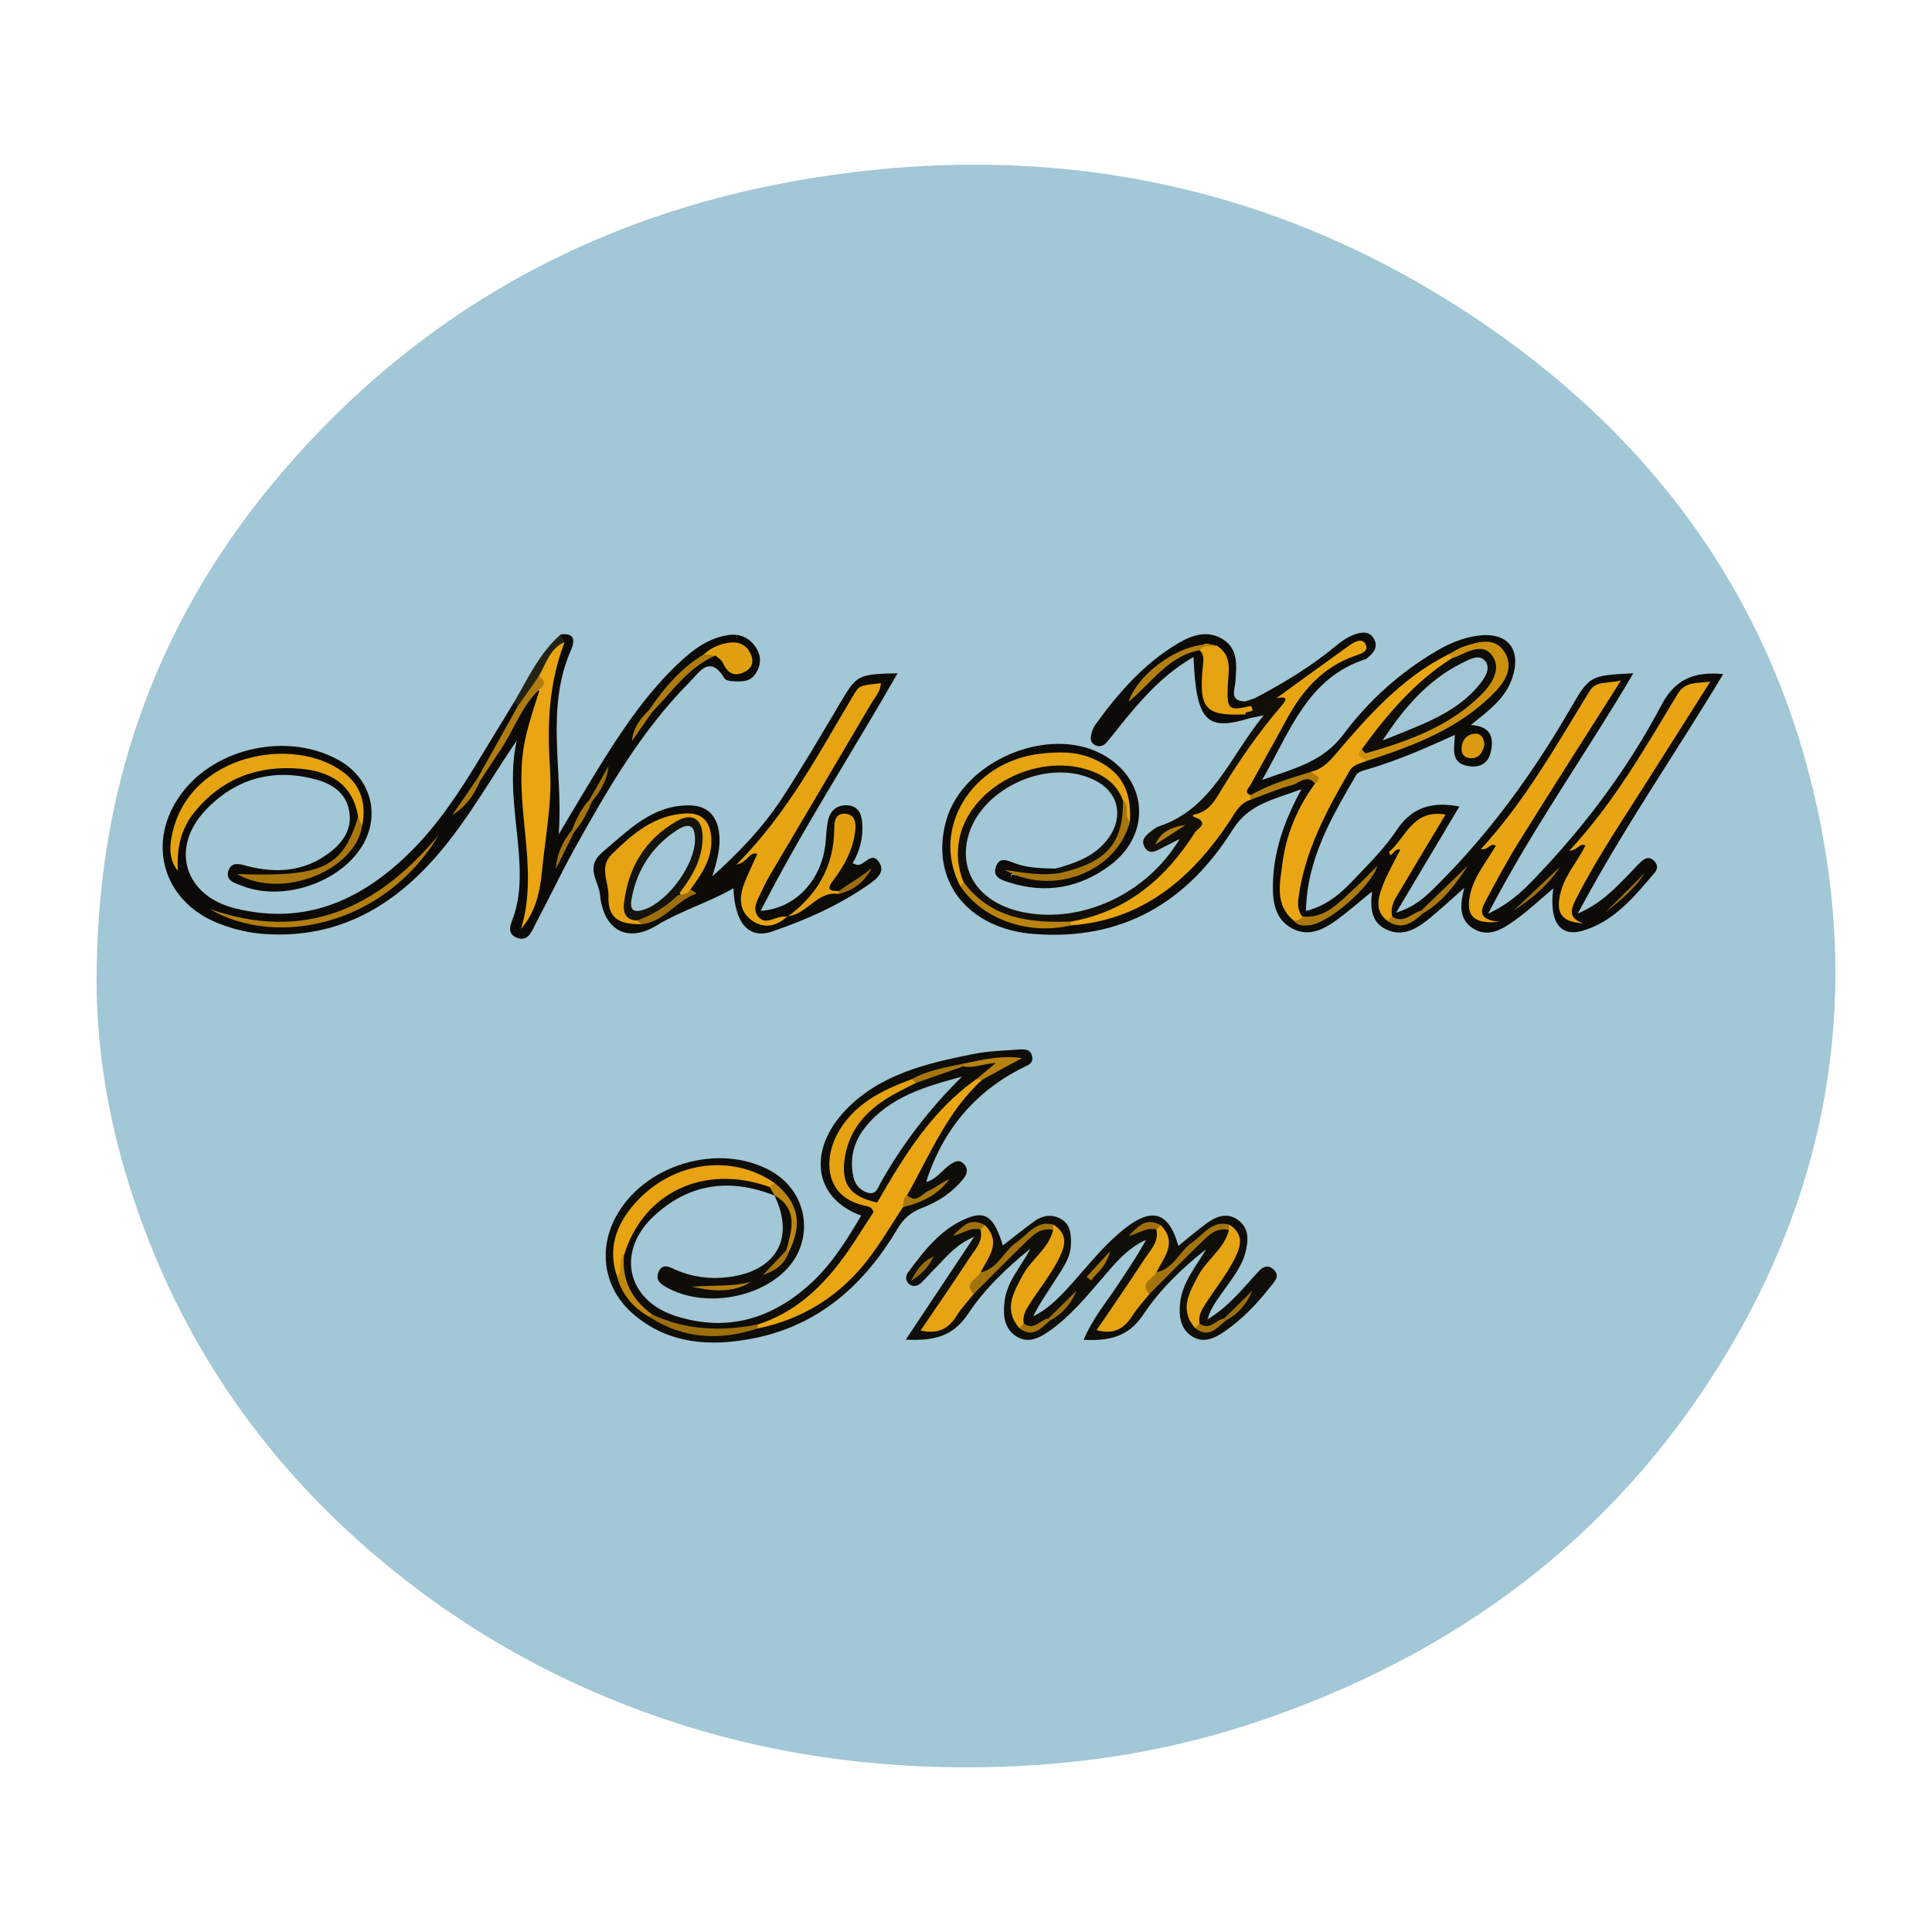 <?xml version="1.0" encoding="utf-8"?>
<!-- Generator: Adobe Illustrator 24.3.0, SVG Export Plug-In . SVG Version: 6.00 Build 0)  -->
<svg version="1.1" id="Layer_1" xmlns="http://www.w3.org/2000/svg" xmlns:xlink="http://www.w3.org/1999/xlink" x="0px" y="0px"
	 width="200px" height="200px" viewBox="0 0 200 200" enable-background="new 0 0 200 200" xml:space="preserve">
<rect x="-212.79" width="200" height="200"/>
<g>
	<path fill="#A2C7D6" d="M10.018,99.968c0.278-19.392,6.65-36.497,19.319-51.235C43.42,32.35,61.335,22.438,82.408,18.716
		c25.617-4.524,49.689,0.066,71.33,14.894c18.872,12.93,30.999,30.647,35.02,53.281c3.392,19.095-0.203,37.142-10.351,53.756
		c-11.385,18.639-27.915,30.773-48.417,37.642c-8.545,2.863-17.364,4.329-26.456,4.608c-11.173,0.343-22.057-0.934-32.676-4.262
		c-10.948-3.431-20.983-8.702-29.948-15.903c-13.193-10.596-22.492-23.911-27.548-40.088
		C11.063,115.289,9.835,107.737,10.018,99.968z"/>
	<path fill="#0C0B07" d="M129.919,72.268c3.013-1.58,5.906-3.343,8.529-5.53c0.505-0.421,1.088-0.797,1.698-1.028
		c0.77-0.292,1.662-0.445,2.128,0.502c0.397,0.808-0.107,1.403-0.717,1.897c-0.057,0.046-0.115,0.103-0.183,0.124
		c-6,1.923-7.811,7.444-10.717,12.507c3.269-1.183,6.259-1.829,8.427-4.734c2.599-3.482,5.878-6.433,9.702-8.663
		c1.287-0.751,2.63-1.312,4.118-1.527c3.14-0.454,4.65,1.358,3.641,4.376c-0.695,2.08-2.366,3.32-4.287,4.858
		c2.164,0.133,2.406,1.386,2.046,2.868c-0.3,1.237-1.295,1.599-2.419,1.366c-1.769-0.366-1.321-1.813-1.278-3.214
		c-3.158,1.454-6.243,2.781-9.48,3.701c-0.267,0.076-0.603,0.224-0.728,0.441c-2.506,4.332-5.101,8.638-5.208,14.093
		c2.755-0.673,4.321-2.592,5.985-4.323c1.226-1.275,2.44-2.601,3.417-4.066c1.56-2.34,3.649-2.975,6.48-2.424
		c-2.098,3.52-4.155,6.971-6.553,10.995c2.052-0.669,3.059-1.68,4.062-2.669c5.564-5.487,10.1-11.748,14.007-18.499
		c1.984-3.428,2.058-3.385,6.495-3.622c-4.856,8.27-10.389,15.964-15.035,24.888c2.591-1.204,4.043-2.823,5.525-4.398
		c4.889-5.193,9.1-10.91,12.422-17.201c1.452-2.749,3.442-3.48,6.39-3.202c-4.886,8.145-10.302,15.878-15.055,24.793
		c2.461-1.086,3.804-2.567,5.197-3.976c0.467-0.473,0.896-0.986,1.389-1.429c0.414-0.373,0.888-0.53,1.354-0.016
		c0.367,0.405,0.328,0.828,0.014,1.196c-2.112,2.475-4.194,5.055-7.477,6.004c-2.348,0.678-3.469-1.023-3.007-4.392
		c-1.37,1.149-2.654,2.365-4.081,3.38c-1.264,0.899-2.737,1.766-4.291,0.726c-1.457-0.975-1.264-2.532-0.844-4.158
		c-1.402,1.229-2.625,2.4-3.955,3.436c-1.191,0.928-2.554,1.602-4.101,0.878c-1.51-0.707-1.722-2.092-1.493-3.939
		c-1.414,1.145-2.528,2.134-3.731,2.999c-1.355,0.975-2.86,1.709-4.528,0.833c-1.748-0.919-2.025-2.669-2.009-4.399
		c0.032-3.385,1.062-6.531,2.956-10.023c-2.954,1.105-5.441,1.525-7.108,4.182c-4.72,7.523-11.429,11.523-20.591,10.807
		c-6.868-0.537-10.801-5.538-9.08-11.725c1.713-6.158,10.521-9.915,16.142-6.886c4.722,2.545,5.171,8.244,0.859,11.48
		c-3.162,2.373-6.679,3.006-10.472,1.795c-0.754-0.241-1.75-0.517-1.384-1.605c0.388-1.154,1.31-0.608,2.048-0.346
		c1.35,0.479,2.754,0.477,4.155,0.521c0.392-0.17,0.632-0.028,0.749,0.364c-1.697,1.311-3.489,0.15-5.235,0.2
		c-0.295-0.019-0.118,0.48-0.119,0.184c0-0.079,0.041-0.124,0.121-0.111c2.474,0.411,4.877,0.488,7.228-0.723
		c2.109-1.086,3.827-2.411,4.378-4.849c0.617-3.782-2.765-6.339-5.977-6.399c-2.247-0.042-4.384,0.154-6.422,1.235
		c-4.463,2.365-6.123,6.853-4.197,11.594c2.828,3.604,6.606,4.588,10.96,3.982c6.902-0.749,11.807-4.593,15.676-10.071
		c0.79-1.118,1.335-2.544,3.006-2.697c1.6-0.767,3.243-1.426,4.94-1.937c0.648-0.195,1.417-0.747,1.885,0.311
		c-0.177,1.587-1.28,2.789-1.773,4.238c-1.061,3.121-2.295,6.256-0.459,9.523c1.946,1.479,3.316-0.077,4.69-1.015
		c1.058-0.722,1.874-1.79,2.784-2.717c-1.39,1.303-2.563,2.855-4.325,3.731c-0.877,0.436-1.747,0.845-2.692,0.166
		c-0.867-0.917-0.786-2.021-0.53-3.104c0.984-4.163,2.581-8.076,4.875-11.699c0.532-0.84,1.228-1.44,2.171-1.75
		c4.439-1.448,8.829-3.013,12.371-6.23c1.27-1.153,2.872-2.648,1.729-4.31c-1.163-1.691-3.092-0.55-4.659,0.092
		c-0.136,0.056-0.266,0.13-0.396,0.201c-4.584,2.552-8.045,6.357-11.422,10.25c-0.791,0.911-1.566,1.766-2.862,1.865
		c-2.172,0.554-4.232,1.411-6.282,2.298c-1.31-0.427-0.649-1.29-0.296-1.878c1.07-1.778,1.971-3.644,2.935-5.473
		c1.805-3.424,4.249-6.152,6.541-7.182c-1.408,0.845-3.703,2.835-6.19,4.557C131.608,72.742,130.624,73.709,129.919,72.268z"/>
	<path fill="#0B0A06" d="M58.038,65.681c1.469-0.209,1.485,0.666,1.072,1.605c-2.711,6.164-0.766,12.67-1.276,19.088
		c1.569-2.609,3.097-5.244,4.715-7.822c2.243-3.571,4.647-7.027,7.742-9.937c1.471-1.383,3.075-2.584,5.134-2.877
		c1.172-0.167,2.195,0.286,2.85,1.323c0.569,0.901,0.505,1.838-0.08,2.707c-0.587,0.873-1.525,0.791-2.41,0.749
		c-0.274-0.013-0.676-0.106-0.791-0.299c-1.51-2.517-2.615-0.608-3.617,0.403c-4.995,5.037-8.503,11.122-11.912,17.26
		c-1.396,2.514-2.62,5.123-3.975,7.66c-0.424,0.794-0.793,2.043-2.033,1.512c-1.134-0.486-0.492-1.548-0.239-2.335
		c0.553-1.721,0.642-3.477,0.56-5.255c-0.195-4.248-1.231-8.472-0.292-12.796c-2.679,3.937-4.977,8.055-8.037,11.649
		c-4.703,5.522-10.421,8.843-17.933,8.381c-1.721-0.106-3.356-0.494-4.938-1.124c-5.77-2.299-7.493-8.457-3.779-13.445
		c3.59-4.823,11.152-6.385,16.368-3.381c3.371,1.941,4.301,5.944,2.123,9.142c-2.483,3.645-8.186,5.431-12.262,3.8
		c-0.703-0.281-1.765-0.507-1.357-1.618c0.343-0.935,1.26-0.588,1.938-0.415c3.013,0.773,5.87,0.569,8.43-1.337
		c1.429-1.064,2.442-2.454,2.112-4.346c-0.332-1.907-1.776-2.842-3.503-3.299c-4.384-1.161-8.242-0.081-11.344,3.167
		c-3.724,3.899-2.241,8.862,2.986,10.178c7.278,1.833,13.163-0.823,18.242-5.875c2.85-2.835,5.038-6.167,7.105-9.587
		c1.183-1.956,2.38-3.904,3.57-5.856c0.417-0.044,0.542,0.217,0.585,0.562c-1.161,2.56-2.718,4.895-4.143,7.305
		c-0.572,0.831-1.025,1.737-1.849,2.792c0.857-1.029,1.291-1.943,1.845-2.784c1.613-2.627,3.258-5.231,4.58-8.028
		c0.281-0.595,0.58-1.947,1.824-0.864c-2.239,6.64-1,13.446-0.975,20.195c0.003,0.797,0.047,1.616-0.169,1.956
		c0.677-1.45,0.413-3.486,0.697-5.417c0.566-3.859,1.142-7.707,0.56-11.67c-0.49-3.338,0.406-6.599,1.553-9.751
		C57.841,66.562,57.85,66.1,58.038,65.681z"/>
	<path fill="#0E0D08" d="M80.187,123.768c-4.599-1.831-8.838-1.288-12.502,2.123c-3.931,3.66-2.815,8.715,2.263,10.342
		c5.372,1.721,10.042,0.273,14.081-3.465c2.134-1.975,3.643-4.437,5.122-6.93c-5.063-1.845-5.456-6.882-1.642-10.895
		c3.565-3.751,8.493-4.889,13.375-5.856c1.511-0.299,3.079-0.326,4.623-0.443c0.597-0.045,1.236-0.028,1.349,0.782
		c0.092,0.659-0.387,0.813-0.885,1.057c-4.96,2.434-8.394,6.484-10.096,11.876c1.083-0.274,1.634-1.217,2.455-1.78
		c0.449-0.308,0.902-0.595,1.389-0.148c0.541,0.496,0.431,1.07,0.02,1.585c-1.138,1.422-2.639,2.406-4.296,3.032
		c-1.187,0.448-1.918,1.12-2.561,2.199c-3.429,5.755-8.117,9.965-14.881,11.297c-4.413,0.869-8.715,0.635-12.372-2.448
		c-3.035-2.559-3.766-6.521-1.933-10.024c2.887-5.518,10.726-7.871,16.128-4.841c3.891,2.183,4.58,7.272,1.403,10.366
		c-2.956,2.879-8.357,3.689-11.996,1.79c-0.662-0.345-1.431-0.734-1.081-1.656c0.406-1.068,1.238-0.521,1.86-0.254
		c1.748,0.751,3.551,0.964,5.42,0.727c4.963-0.631,6.869-4.042,4.738-8.465c1.803,0.237,1.897,1.618,2.04,2.997
		c0.087,0.833-0.234,1.565-0.448,2.324c-0.37,0.807-0.968,1.434-1.621,2.016c0.599-0.478,1.087-1.052,1.483-1.708
		c1.256-2.688,0.596-4.896-1.674-6.702c-4.874-2.549-9.723-1.791-13.519,2.111c-1.922,1.975-2.845,4.26-2.198,7.037
		c0.264,2.109,1.712,3.346,3.302,4.479c3.416,1.929,7.025,1.964,10.726,1.1c5.537-1.753,10.045-4.849,13.005-9.968
		c0.552-0.955,1.039-1.962,1.932-2.672c1.653-0.573,3.441-0.897,4.578-2.442c-0.713,1-1.824,1.409-2.868,1.908
		c-0.558,0.267-1.01,0.165-1.185-0.516c1.654-4.674,4.042-8.887,7.706-12.303c1.126-0.746,2.239-1.527,3.165-1.577
		c-1.22,0.304-2.971,0.398-4.673,0.791c-1.779,0.486-3.614,0.768-5.323,1.495c-2.388,1.013-4.715,2.104-6.408,4.197
		c-0.904,1.118-1.596,2.284-1.65,3.772c-0.067,1.87,0.439,3.343,2.4,3.996c0.688,0.229,1.428,0.467,1.646,1.319
		c-2.539,5.664-6.028,10.346-12.436,12.006c-3.68,0.884-7.248,0.731-10.636-1.124c-2.305-1.491-3.58-3.528-3.369-6.355
		c0.779-6.598,10.679-10.715,15.54-7.329C80.078,122.886,80.465,123.183,80.187,123.768z"/>
	<path fill="#0F0E09" d="M112.184,138.698c0.874-2.115,2.167-3.65,3.269-5.302c1.097-1.644,2.216-3.273,3.184-5.044
		c-1.99,0.876-3.295,2.532-4.643,4.103c-1.641,1.911-3.257,3.842-5.328,5.305c-1.044,0.737-2.235,1.382-3.485,0.561
		c-1.266-0.832-1.352-2.211-1.195-3.574c0.245-2.126,1.738-3.652,2.675-5.474c-2.456,1.971-4.74,4.166-6.454,6.747
		c-1.548,2.331-3.537,2.809-6.44,2.659c2.339-3.516,4.555-6.849,7.079-10.644c-1.952,0.828-2.885,2.111-3.97,3.188
		c-0.524,0.52-1.002,1.087-1.536,1.596c-0.347,0.331-0.82,0.416-1.206,0.121c-0.408-0.312-0.408-0.85-0.142-1.209
		c1.72-2.325,3.511-4.65,6.318-5.702c1.812-0.679,2.649,0.12,3.506,2.902c1.112-0.86,2.178-1.733,3.298-2.533
		c0.836-0.597,1.79-0.735,2.719-0.209c0.977,0.554,1.041,1.532,1.036,2.52c-0.008,1.417-0.801,2.51-1.515,3.624
		c-0.825,1.288-1.706,2.539-2.408,3.945c1.715-0.851,2.954-2.216,4.181-3.595c1.719-1.932,3.334-3.973,5.39-5.571
		c2.786-2.164,4.494-1.613,5.468,1.862c0.993-0.799,1.914-1.59,2.888-2.309c1.001-0.74,2.135-1.197,3.274-0.383
		c1.222,0.873,1.084,2.226,0.759,3.445c-0.385,1.441-1.354,2.61-2.194,3.825c-0.607,0.878-1.328,1.7-1.716,3.033
		c2.119-1.283,3.448-2.947,4.872-4.511c0.543-0.597,1.155-1.431,1.998-0.635c0.737,0.695-0.048,1.364-0.472,1.904
		c-1.328,1.693-2.822,3.238-4.598,4.466c-1.057,0.731-2.256,1.329-3.488,0.471c-1.158-0.806-1.279-2.122-1.144-3.398
		c0.229-2.156,1.641-3.747,2.69-5.556c-2.485,1.945-4.774,4.163-6.501,6.76C116.786,138.436,114.77,138.823,112.184,138.698z"/>
	<path fill="#0C0B06" d="M78.746,94.286c3.567-0.214,6.254-3.129,6.695-6.857c0.104-0.876,0.094-1.779,0.312-2.625
		c0.242-0.94,0.946-1.501,1.972-1.44c1.129,0.066,1.464,0.905,1.534,1.839c0.111,1.474-0.229,2.877-0.999,4.163
		c0.235,0.082,0.361,0.156,0.492,0.167c0.782,0.065,1.469-1.495,2.266-0.254c0.651,1.013-0.325,1.74-0.956,2.188
		c-3.086,2.195-6.57,3.738-10.096,4.953c-2.522,0.869-3.907-0.955-4.039-4.468c-2.551,1.477-5.392,2.29-7.953,3.851
		c-3.109,1.894-5.515,0.394-5.862-3.189c-0.14-1.445-1.608-2.838,0.282-4.424c2.676-2.245,5.08-4.814,8.898-4.822
		c1.999-0.004,3.043,1.148,3.182,3.2c0.097,1.43-0.315,2.744-0.728,4.148c2.706-2.429,5.214-5.03,7.198-8.063
		c2.056-3.145,3.962-6.39,5.878-9.625c1.899-3.204,1.868-3.222,6.097-3.335C88.241,77.877,83.132,85.711,78.746,94.286z"/>
	<path fill="#120F08" d="M109.939,90.331c-0.215-0.138-0.431-0.276-0.646-0.414c1.924-0.548,3.798-1.171,5.161-2.781
		c1.878-2.218,1.526-4.876-0.856-6.219c-4.748-2.678-12.21,0.603-13.438,5.908c-0.856,3.7,1.464,6.75,5.79,7.612
		c6.028,1.201,12.765-1.884,16.166-7.585c-0.783,0.398-1.353,0.677-1.913,0.975c-0.612,0.325-1.267,0.665-1.718-0.147
		c-0.427-0.769,0.172-1.228,0.702-1.648c0.23-0.183,0.475-0.383,0.747-0.473c5.593-1.847,7.371-7.234,10.88-11.503
		c-0.698,0.14-1.032,0.206-1.366,0.273c-0.173-0.038-0.334-0.107-0.484-0.198c-0.157-0.329,0.128-0.595,0.125-0.9
		c-0.071-0.204-0.194-0.392-0.188-0.617c0.34-0.115,0.68-0.23,1.02-0.345c0.73,0.533,1.467,0.014,2.201,0.015
		c1.243-0.593,1.229,0.385,0.85,0.903c-2.604,3.566-4.888,7.361-7.68,10.793c-0.298,0.366-1.645,0.176-0.673,1.297
		c0.204,0.235-0.204,0.818-0.441,1.194c-3.183,5.042-7.411,8.541-13.577,9.174c-4.409,0.402-8.358-0.376-11.083-4.305
		c-1.571-4.342-0.358-8.044,3.458-10.586c2.932-1.953,6.123-2.506,9.521-1.661c1.979,0.492,3.429,1.67,4.033,3.711
		C116.748,87.416,113.972,90.587,109.939,90.331z"/>
	<path fill="#0C0B07" d="M128.9,72.613c0.19,0.154,0.38,0.308,0.571,0.462c-2.087,0.871-2.598,0.596-2.778-1.553
		c-0.114-1.365,0.124-2.801-0.905-3.948c-1.331-1.174-2.705-0.625-3.846,0.16c-1.423,0.978-2.913,1.943-3.691,3.067
		c1.776-1.195,3.101-3.87,6.223-3.614c0.614,0.453,0.7,1.129,0.619,1.785c-0.508,4.096,0.59,4.179,3.805,4.979
		c0.183,0.126,0.366,0.252,0.549,0.377c-4.571,1.409-5.607,0.361-5.898-6.31c-2.922,1.678-5.019,3.975-7.015,6.388
		c-0.656,0.794-1.276,1.618-1.939,2.406c-0.371,0.441-0.884,0.59-1.37,0.241c-0.412-0.296-0.336-0.789-0.207-1.221
		c0.082-0.277,0.192-0.564,0.36-0.796c2.388-3.303,5.042-6.354,8.598-8.452c1.427-0.842,3.039-1.389,4.601-0.413
		c1.639,1.025,1.427,2.738,1.314,4.38C127.833,71.393,127.231,72.584,128.9,72.613z"/>
	<path fill="#252216" d="M58.038,65.681c0.138,0.262,0.276,0.523,0.414,0.785c-1.016,1.126-1.475,2.596-2.345,3.814
		c-1.078,0.739-1.246,2.285-2.521,2.849c-0.126-0.142-0.251-0.284-0.377-0.427C54.646,70.243,55.835,67.613,58.038,65.681z"/>
	<path fill="#E8A512" d="M110.853,95.398c5.773-1.013,9.825-4.446,12.86-9.246c0.2-0.316,1.557-0.973,0.001-1.544
		c-0.574-0.211,0.06-0.321,0.222-0.367c1.347-0.381,1.917-1.517,2.568-2.585c1.804-2.962,3.778-5.803,6.03-8.447
		c0.471-0.553,1.097-1.232-0.414-0.926c2.487-1.802,4.97-3.608,7.463-5.401c0.543-0.39,1.359-0.899,1.747-0.247
		c0.487,0.817-0.519,1.065-1.082,1.262c-3.352,1.171-5.468,3.626-7.093,6.636c-1.225,2.27-2.502,4.513-3.74,6.776
		c-0.175,0.32-0.699,0.713,0.055,1.005c0.117,0.116,0.151,0.227,0.103,0.332c-0.047,0.103-0.092,0.154-0.134,0.154
		c-1.168,0.371-1.614,1.418-2.227,2.33c-3.945,5.873-8.96,10.119-16.377,10.67c-0.101-0.094-0.131-0.186-0.092-0.273
		C110.78,95.441,110.817,95.398,110.853,95.398z"/>
	<path fill="#EAA612" d="M133.929,95.307c-2.006-1.648-1.43-3.885-1.172-5.924c0.382-3.019,1.558-5.792,3.373-8.266
		c0.551-0.621-0.774-0.658-0.384-1.229c1.054-0.253,1.759-0.929,2.455-1.748c3.395-3.996,6.857-7.935,11.656-10.357
		c0.433-0.216,0.542,0.056,0.604,0.4c-0.087,0.288-0.242,0.543-0.487,0.712c-3.367,2.324-5.937,5.418-8.363,8.644
		c-0.306,0.378-0.055,0.848-0.198,1.254c-0.605,0.251-1.322,0.351-1.684,0.973c-2.409,4.144-4.67,8.351-5.314,13.207
		c-0.089,0.674-0.046,1.324,0.39,1.892C134.849,95.679,134.448,95.612,133.929,95.307z"/>
	<path fill="#E8A412" d="M167.804,70.44c-3.723,5.876-7.181,11.273-10.569,16.713c-1.245,1.998-2.355,4.083-3.467,6.16
		c-0.5,0.934-0.775,1.919,1.456,2.108c-2.739,0.299-3.537-0.685-3.016-2.918c0.427-1.828,1.653-3.266,2.648-4.966
		c-0.651-0.317-0.795,0.513-1.551,0.363c4.585-5.003,7.808-10.757,11.251-16.366C165.217,70.457,166.355,70.793,167.804,70.44z"/>
	<path fill="#E8A412" d="M163.912,95.585c-2.337-0.131-2.944-1.112-2.307-3.378c0.483-1.719,1.721-3.05,2.523-4.694
		c-0.617-0.278-0.784,0.499-1.684,0.564c4.716-5.08,7.883-10.727,11.234-16.245c0.783-1.289,1.921-1.081,3.37-1.272
		c-2.239,3.534-4.328,6.822-6.406,10.116c-2.517,3.99-5.184,7.89-7.342,12.096C162.761,93.821,162.087,94.998,163.912,95.585z"/>
	<path fill="#E6A312" d="M116.255,82.875c-0.633-1.739-1.97-2.656-3.663-3.193c-5.432-1.723-12.168,1.858-13.267,7.095
		c-0.323,1.537-0.184,3.063,0.422,4.53c0.267,0.462-0.004,0.469-0.349,0.413c-3.081-5.916,1.167-12.901,8.356-13.703
		c1.839-0.205,3.675-0.237,5.435,0.535c2.814,1.235,3.979,3.214,3.781,6.508C115.762,84.65,116.76,83.517,116.255,82.875z"/>
	<path fill="#E4A211" d="M143.643,95.344c-1.367-1.025-0.993-2.373-0.527-3.609c0.485-1.286,1.199-2.486,1.842-3.783
		c-0.569-0.14-0.682,0.45-1.041,0.574c-0.041-0.119-0.149-0.318-0.114-0.347c1.727-1.454,2.411-4.434,5.839-3.855
		c-1.592,2.656-3.11,5.16-4.597,7.683c-0.518,0.879-1.183,1.732-0.929,2.871C144.219,95.298,144.118,95.51,143.643,95.344z"/>
	<path fill="#CC900F" d="M141.413,78.794c-0.191-0.396-1.35-0.445-0.442-1.234c3.738-0.964,7.268-2.379,10.455-4.613
		c1.136-0.796,1.955-1.804,2.475-3.038c0.608-1.443,0.061-2.073-1.511-1.922c-0.69,0.066-1.341,0.747-2.076,0.147
		c-0.152-0.116-0.304-0.233-0.456-0.349c0.578-0.299,1.127-0.684,1.738-0.879c1.491-0.475,3.179-1.009,4.185,0.647
		c0.953,1.569-0.012,3.047-1.102,4.163C151.017,75.461,146.262,77.231,141.413,78.794z"/>
	<path fill="#A7760D" d="M116.255,82.875c0.761,0.558,0.025,1.605,0.715,2.186c-1.346,5.174-7.975,7.792-12.979,4.985
		c1.978,0.281,3.952,0.694,5.947,0.284C114.632,89.201,116.28,87.256,116.255,82.875z"/>
	<path fill="#B8830E" d="M99.398,91.721c0.116-0.138,0.233-0.275,0.349-0.413c2.807,3.793,6.842,4.253,11.106,4.09
		c-0.001,0.134-0.008,0.269-0.019,0.402C106.396,96.834,101.711,95.163,99.398,91.721z"/>
	<path fill="#AB790D" d="M133.929,95.307c0.345-0.043,0.713-0.04,0.877-0.442c2.278,0.255,3.647-1.289,5.109-2.615
		c0.924-0.838,1.787-1.743,2.66-2.601c-0.589,2.06-5.02,5.954-7.034,6.133C134.959,95.834,134.346,95.869,133.929,95.307z"/>
	<path fill="#B07D0D" d="M135.746,79.889c0.238,0.375,1.359,0.475,0.384,1.229c-0.823-1.015-1.608-0.055-2.329,0.137
		c-1.487,0.394-2.912,1.017-4.363,1.546c0.01-0.162,0.021-0.323,0.032-0.485C131.43,81.165,133.604,80.568,135.746,79.889z"/>
	<path fill="#DB9B11" d="M153.667,77.082c-0.176,0.789-0.504,1.43-1.431,1.406c-0.614-0.015-0.961-0.412-0.938-1.003
		c0.031-0.827,0.488-1.437,1.317-1.529C153.337,75.878,153.618,76.429,153.667,77.082z"/>
	<path fill="#AA780D" d="M147.109,94.279c1.617-1.557,3.235-3.114,4.852-4.67c-1.269,1.904-2.594,3.749-4.629,4.925
		C147.098,94.588,147.032,94.496,147.109,94.279z"/>
	<path fill="#A1720C" d="M156.673,94.282c1.585-1.496,3.169-2.992,4.836-4.565C160.256,91.671,158.544,93.039,156.673,94.282z"/>
	<path fill="#9F710C" d="M170.258,90.386c-1.02,1.61-2.537,2.851-4.078,4.068C167.559,93.078,168.939,91.702,170.258,90.386z"/>
	<path fill="#AF7C0D" d="M143.643,95.344c0.158-0.155,0.316-0.311,0.474-0.466c1.198,0.801,2.002-0.365,2.993-0.599
		c0.066,0.092,0.14,0.176,0.222,0.254C146.251,95.479,145.155,96.36,143.643,95.344z"/>
	<path fill="#E9A512" d="M55.765,70.014c0.768-1.279,1.122-2.871,2.686-3.548c-1.63,4.214-1.826,8.56-1.518,13.031
		c0.243,3.529-0.473,7.042-0.813,10.561c-0.22,2.285-0.654,4.308-2.179,6.103c1.999-6.563-1.018-13.2,0.458-19.767
		c0.39-1.734,0.957-3.396,1.496-5.075C55.773,70.892,55.809,70.449,55.765,70.014z"/>
	<path fill="#E6A311" d="M37.075,84.579c-0.541-3.434-2.933-4.741-6.026-5.003c-4.385-0.371-8.122,1.032-10.943,4.525
		c-1.42,1.759-1.833,3.811-1.686,6.062c-0.988-1.231-0.878-2.626-0.562-3.989c1.896-8.19,12.616-10.09,17.718-6.212
		c1.822,1.385,2.362,3.302,1.912,5.519C36.639,85.506,37.024,84.966,37.075,84.579z"/>
	<path fill="#B27E0E" d="M45.418,86.43c-5.582,9.393-16.856,11.719-23.724,7.665C31.532,97.556,39.122,94.009,45.418,86.43z"/>
	<path fill="#E09F11" d="M72.857,67.74c0.781-0.715,1.723-1.107,2.752-1.222c1.079-0.121,1.866,0.424,2.198,1.426
		c0.269,0.812-0.163,1.414-0.944,1.714c-1.062,0.408-1.624-0.137-2.041-1.056c-0.136-0.3-0.493-0.499-0.749-0.744
		C73.645,68.049,73.233,68.081,72.857,67.74z"/>
	<path fill="#A8770D" d="M37.075,84.579c0.137,0.301,0.275,0.602,0.412,0.902c-0.681,4.603-8.275,7.712-12.946,4.995
		C33.367,90.8,35.437,89.826,37.075,84.579z"/>
	<path fill="#AF7C0D" d="M55.765,70.014c0.617,0.378,0.75,0.804,0.131,1.305c-1.936,1.763-2.691,4.29-4.127,6.377
		c-0.704,1.023-1.37,2.072-2.053,3.109c-0.205,0.043-0.303-0.033-0.278-0.248c1.383-2.476,2.765-4.952,4.148-7.428
		C54.312,72.09,55.039,71.052,55.765,70.014z"/>
	<path fill="#AE7C0D" d="M72.857,67.74c0.405,0.039,0.81,0.078,1.215,0.118c-2.844,1.219-4.505,3.765-6.568,5.858
		c-0.233,0.07-0.321-0.022-0.284-0.254C68.752,71.214,70.483,69.16,72.857,67.74z"/>
	<path fill="#A9780D" d="M49.716,80.805c-0.619,1.436-1.474,2.702-2.903,3.583c0.875-1.277,1.75-2.554,2.625-3.831
		C49.536,80.634,49.628,80.717,49.716,80.805z"/>
	<path fill="#A2730C" d="M59.45,86.104c-0.635,1.28-1.269,2.561-1.904,3.841c0.094-1.568,0.724-2.881,1.681-4.044
		C59.301,85.969,59.375,86.037,59.45,86.104z"/>
	<path fill="#A2720C" d="M61.022,82.793c0.653-1.152,1.305-2.304,1.958-3.456c-0.115,1.492-0.878,2.601-1.715,3.668
		C61.05,83.086,60.969,83.016,61.022,82.793z"/>
	<path fill="#AE7C0D" d="M67.504,73.716c-0.691,0.995-1.383,1.99-2.074,2.984c0.104-1.393,0.905-2.341,1.79-3.238
		C67.312,73.549,67.407,73.634,67.504,73.716z"/>
	<path fill="#A5750C" d="M61.264,83.005c-0.455,1.121-1.008,2.184-1.815,3.099c-0.069-0.072-0.143-0.139-0.223-0.202
		c0.429-1.134,0.954-2.213,1.795-3.109C61.097,82.869,61.178,82.94,61.264,83.005z"/>
	<path fill="#EAA612" d="M93.478,124.957c-1.218,1.835-2.326,3.754-3.675,5.486c-2.907,3.732-6.711,6.12-11.373,7.081
		c-0.103-0.102-0.132-0.199-0.088-0.29c0.042-0.088,0.083-0.132,0.121-0.132c4.898-1.589,7.922-5.273,10.536-9.418
		c0.463-0.734,0.944-1.456,1.417-2.183c0.264-0.375-0.004-0.81,0.131-1.201c2.123-4.683,5.062-8.758,9.017-12.072
		c0.45-0.377,0.916-0.751,1.556-0.753c0.221,0.037,0.408,0.135,0.559,0.302c-3.641,3.296-5.423,7.801-7.771,11.938
		C93.67,124.097,93.987,124.67,93.478,124.957z"/>
	<path fill="#E7A312" d="M79.688,122.889c-6.756-2.451-13.109,0.518-15.088,7.051c-0.533,0.628,0.444,1.761-0.729,2.175
		c-0.953-2.793-0.139-5.198,1.68-7.342c3.807-4.488,10.059-5.465,14.623-2.316C80.214,122.828,80.133,123.063,79.688,122.889z"/>
	<path fill="#E4A211" d="M90.808,124.479c0.037,0.405,0.004,0.783-0.393,1.022c-0.09-0.57-0.605-0.625-0.994-0.712
		c-4.072-0.92-4.124-4.771-2.786-7.318c1.644-3.127,4.596-4.598,7.746-5.752c0.455-0.177,0.556,0.098,0.59,0.459
		c-0.428,0.978-1.429,1.207-2.233,1.685c-1.591,0.947-3.096,1.953-3.958,3.702C87.219,120.732,87.582,122.043,90.808,124.479z"/>
	<path fill="#9C6E0C" d="M78.463,137.102c-0.012,0.141-0.022,0.281-0.032,0.422c-3.898,1.278-7.643,1.1-11.167-1.174
		c-0.122-0.297-0.034-0.386,0.264-0.268C71.051,137.72,74.716,137.846,78.463,137.102z"/>
	<path fill="#B6810E" d="M101.678,111.777c-0.209-0.015-0.418-0.03-0.628-0.045c-0.075-0.216-0.042-0.423,0.105-0.589
		c0.283-0.321,0.718-0.421,1.11-0.753c-0.817,0.492-1.585,0.653-2.397,0.237c-0.129-0.094-0.189-0.203-0.181-0.328
		c0.008-0.132,0.029-0.198,0.063-0.198c1.91-0.377,3.808-0.883,6.036-0.565C104.283,110.357,102.981,111.067,101.678,111.777z"/>
	<path fill="#BD860E" d="M79.688,122.889c0.162-0.144,0.324-0.288,0.486-0.432c2.494,2.014,2.951,4.259,1.463,7.18
		c-0.177,0.04-0.259-0.024-0.232-0.209c0.552-2.106,1.281-4.251-1.241-5.686c0,0,0.022,0.026,0.022,0.026
		C80.02,123.475,79.854,123.182,79.688,122.889z"/>
	<path fill="#C0880F" d="M63.871,132.115c0.722-0.564,0.001-1.612,0.729-2.175c-0.248,2.63,0.833,4.627,2.927,6.142
		c-0.136,0.04-0.224,0.129-0.264,0.267C65.559,135.397,64.371,134.032,63.871,132.115z"/>
	<path fill="#A9780D" d="M93.478,124.957c0.048-0.447-0.027-0.936,0.429-1.242c0.952,0.94,1.546-0.164,2.23-0.456
		c0.742-0.317,1.376-0.886,2.141-1.199C97.088,123.718,95.383,124.506,93.478,124.957z"/>
	<path fill="#A7760D" d="M99.749,110.102c0.001,0.096-0.004,0.191-0.018,0.285c-1.248,1.688-2.991,1.954-4.911,1.712
		c-0.146-0.127-0.292-0.254-0.438-0.381C96.052,110.783,97.916,110.494,99.749,110.102z"/>
	<path fill="#B47F0E" d="M77.724,132.71c-1.915,1.183-3.994,0.954-6.094,0.495C73.644,133.02,75.698,133.228,77.724,132.71z"/>
	<path fill="#A6760D" d="M81.637,129.637c-0.411,1.265-1.405,1.927-2.655,2.349c0.808-0.852,1.617-1.705,2.424-2.558
		C81.508,129.469,81.585,129.539,81.637,129.637z"/>
	<path fill="#E6A311" d="M100.794,133.957c-0.594,0.746-1.269,1.442-1.765,2.248c-0.832,1.354-1.938,1.931-3.732,1.533
		c1.717-2.537,3.42-4.99,5.048-7.491c0.579-0.889,1.455-1.713,1.161-2.965c-0.103-0.405-0.016-0.621,0.453-0.454
		c1.774,1.804,0.335,3.315-0.445,4.887C101.428,132.511,100.788,133.13,100.794,133.957z"/>
	<path fill="#E6A311" d="M120.156,126.827c1.774,1.804,0.335,3.315-0.445,4.887c-0.086,0.797-0.725,1.416-0.72,2.242
		c-0.594,0.746-1.258,1.447-1.767,2.247c-0.84,1.32-1.909,1.99-3.705,1.496c1.692-2.499,3.395-4.952,5.023-7.454
		c0.579-0.889,1.455-1.713,1.161-2.965C119.6,126.876,119.686,126.661,120.156,126.827z"/>
	<path fill="#E7A412" d="M109.058,126.772c1.728,1.094,1.081,2.546,0.408,3.811c-0.784,1.472-1.841,2.798-2.75,4.206
		c-0.431,0.668-0.906,1.344-0.741,2.221c0.108,0.417,0,0.618-0.464,0.467c-1.659-1.931-0.59-3.673,0.348-5.448
		c0.888-1.68,2.691-2.738,3.154-4.698C108.874,127.132,108.896,126.947,109.058,126.772z"/>
	<path fill="#E7A412" d="M123.709,137.477c-1.659-1.931-0.59-3.673,0.348-5.448c0.888-1.68,2.691-2.738,3.154-4.698
		c-0.133-0.198-0.125-0.384,0.044-0.558c1.728,1.094,1.081,2.546,0.408,3.811c-0.784,1.472-1.841,2.798-2.75,4.206
		c-0.431,0.668-0.906,1.344-0.741,2.221C124.281,137.426,124.172,137.627,123.709,137.477z"/>
	<path fill="#A3740C" d="M127.255,126.772c-0.015,0.186-0.029,0.372-0.044,0.558c-1.268-0.308-2.063,0.52-2.835,1.264
		c-1.823,1.758-3.594,3.571-5.386,5.362c-1.089-1.174,0.363-1.532,0.72-2.242c1.8-0.372,2.382-2.2,3.726-3.119
		C124.616,127.789,125.462,126.292,127.255,126.772z"/>
	<path fill="#A3740C" d="M109.058,126.772c-0.015,0.186-0.029,0.372-0.044,0.558c-1.268-0.308-2.063,0.52-2.835,1.264
		c-1.823,1.758-3.594,3.571-5.386,5.362c-1.089-1.174,0.363-1.533,0.72-2.242c1.8-0.372,2.382-2.2,3.726-3.119
		C106.419,127.789,107.265,126.292,109.058,126.772z"/>
	<path fill="#9D6F0C" d="M108.528,136.483c0.973-0.958,1.946-1.916,2.919-2.874c-0.561,1.337-1.433,2.397-2.732,3.076
		C108.652,136.617,108.59,136.55,108.528,136.483z"/>
	<path fill="#9D6F0C" d="M126.725,136.483c0.973-0.958,1.945-1.916,2.918-2.874c-0.56,1.338-1.432,2.397-2.731,3.076
		C126.849,136.617,126.787,136.55,126.725,136.483z"/>
	<path fill="#9F700C" d="M120.156,126.827c-0.151,0.151-0.302,0.303-0.453,0.454c-1.101-0.277-1.903,0.475-2.886,0.663
		C117.741,127.084,118.547,125.926,120.156,126.827z"/>
	<path fill="#9F700C" d="M101.959,126.827c-0.151,0.151-0.302,0.303-0.453,0.454c-1.101-0.277-1.903,0.475-2.886,0.663
		C99.544,127.084,100.35,125.926,101.959,126.827z"/>
	<path fill="#986C0B" d="M94.317,132.591c0.7-1.379,1.364-2.091,2.337-2.529C96.211,130.969,95.645,131.767,94.317,132.591z"/>
	<path fill="#A9780D" d="M112.495,132.165c0.672-0.733,1.345-1.465,2.436-2.653c-0.473,1.731-1.414,2.229-1.983,3.054
		C112.797,132.432,112.646,132.299,112.495,132.165z"/>
	<path fill="#A5750C" d="M105.512,137.477c0.155-0.156,0.309-0.312,0.464-0.467c1.048,0.782,1.694-0.388,2.553-0.526
		c0.051,0.076,0.113,0.143,0.186,0.201C107.774,137.462,106.924,138.606,105.512,137.477z"/>
	<path fill="#A5750C" d="M123.709,137.477c0.154-0.156,0.309-0.312,0.463-0.467c1.048,0.782,1.694-0.388,2.553-0.526
		c0.051,0.076,0.113,0.143,0.186,0.201C125.971,137.462,125.121,138.606,123.709,137.477z"/>
	<path fill="#E7A412" d="M81.517,94.846c-1.15,1.101-2.491,1.322-3.749,0.391c-1.216-0.899-1.269-2.287-0.778-3.63
		c0.399-1.091,0.932-2.133,1.417-3.222c-0.844-0.264-0.94,0.837-2.182,1.128c5.414-5.436,8.602-11.689,12.201-17.67
		c0.537-0.892,0.581-0.865,2.759-1.124c-0.02,0.877-0.615,1.462-0.994,2.107c-3.515,5.986-7.058,11.956-10.584,17.936
		c-0.299,0.508-0.556,1.043-0.8,1.58c-0.362,0.796-0.962,1.655-0.361,2.488c0.687,0.952,1.615,0.196,2.442,0.074
		c0.217-0.032,0.441-0.016,0.661-0.022L81.517,94.846z"/>
	<path fill="#E5A211" d="M66.391,95.674c-2.414,0.033-3.48-0.69-3.404-2.939c0.048-1.414-1.025-2.953,0.357-4.315
		c2.139-2.11,4.365-4.013,7.549-4.213c1.892-0.119,2.688,0.947,2.749,2.692c0.072,2.058-1.042,3.638-2.183,5.197
		c0.105,0.641-0.308,0.74-0.795,0.76c-0.852-0.82-0.071-1.474,0.273-2.112c0.712-1.319,1.234-2.661,1.14-4.197
		c-0.057-0.924-0.464-1.362-1.411-1.194c-2.64,0.468-6.08,6.301-5.241,8.9c0.093,0.288,0.379,0.44,0.617,0.614
		C66.286,95.082,66.496,95.311,66.391,95.674z"/>
	<path fill="#E2A011" d="M81.55,94.884c3.089-2.27,4.805-5.255,4.814-9.152c0.002-0.769,0.164-1.593,1.185-1.489
		c0.96,0.098,1.069,0.94,0.99,1.688c-0.206,1.962-1.109,3.668-2.281,5.195c-0.808,1.053-0.278,1.111,0.603,1.11
		c0.129,0.091,0.165,0.167,0.108,0.228c-0.05,0.053-0.102,0.08-0.157,0.08c-2.25-0.348-3.261,2.153-5.296,2.302
		C81.517,94.846,81.55,94.884,81.55,94.884z"/>
	<path fill="#9C6E0C" d="M70.196,92.655c0.483-0.045,0.982-0.057,1.263-0.559c0.286,0.056,0.689,0.401,0.617,0.425
		c-2.088,0.712-3.332,2.947-5.685,3.153c-0.141-0.13-0.282-0.259-0.423-0.389C66.95,93.721,68.719,93.423,70.196,92.655z"/>
	<path fill="#9C6E0C" d="M86.813,92.544c-0.018-0.108-0.001-0.211,0.049-0.308c1.091-0.84,2.349-1.465,3.387-2.391
		C89.53,91.248,88.406,92.172,86.813,92.544z"/>
	<path fill="#E5A211" d="M128.897,73.951c-4.1,0.185-4.784-0.563-4.4-4.795c0.058-0.641,0.254-1.313-0.321-1.846
		c0.367-1.128,1.166-0.51,1.827-0.451c1.633,1.068,1.145,2.695,1.092,4.197c-0.085,2.41,0.079,2.558,2.375,2.02
		C130.155,73.94,128.796,73.468,128.897,73.951z"/>
	<path fill="#B17E0D" d="M119.596,87.43c0.574-1.385,1.775-1.831,3.14-2.032C121.689,86.076,120.643,86.753,119.596,87.43z"/>
	<path fill="#B37F0E" d="M126.003,66.858c-0.611,0.143-1.343-0.204-1.827,0.451c-3.281,0.62-4.986,3.412-7.341,5.337
		C117.933,69.301,123.194,65.988,126.003,66.858z"/>
	<path fill="#0E0D08" d="M150.314,68.133c0.071-0.019,0.145-0.03,0.213-0.057c1.333-0.524,2.967-1.645,3.98-0.159
		c0.969,1.421-0.162,3.013-1.274,4.102c-3.301,3.231-7.522,4.726-11.849,5.962c-0.09,0.026-0.273-0.274-0.412-0.422
		C143.607,73.943,146.47,70.553,150.314,68.133z"/>
	<path fill="#0E0D08" d="M94.82,112.099c1.637-0.571,3.274-1.141,4.911-1.712c1.085,0.235,2.097-0.304,3.353-0.342
		c-0.767,0.636-1.4,1.161-2.034,1.687c-4.631,3.271-7.484,7.97-10.242,12.747c-2.874-0.598-3.833-1.985-3.319-4.829
		c0.541-2.993,2.454-4.916,4.991-6.337C93.246,112.884,94.039,112.503,94.82,112.099z"/>
	<path fill="#14130C" d="M70.196,92.655c-1.219,1.182-2.632,2.053-4.228,2.63c-1.216-0.009-1.483-0.812-1.371-1.781
		c0.429-3.724,2.215-6.644,5.476-8.509c1.616-0.925,2.679-0.166,2.663,1.719C72.717,89.039,71.546,90.889,70.196,92.655z"/>
	<path fill="#A1C5D4" d="M143.123,76.66c2.186-3.337,4.652-6.237,8.17-7.994c0.772-0.386,1.802-1,2.421-0.273
		c0.703,0.825-0.052,1.85-0.631,2.553c-1.575,1.911-3.694,3.101-5.935,4.07C145.818,75.59,144.465,76.113,143.123,76.66z"/>
	<path fill="#A1C6D5" d="M99.592,111.447c-3.324,3.271-6.13,6.923-8.425,10.978c-0.261,0.461-0.439,1.232-1.205,1.075
		c-0.86-0.177-1.438-0.832-1.615-1.65c-0.411-1.897,0.006-3.643,1.237-5.174C92.136,113.502,95.827,112.475,99.592,111.447z"/>
	<path fill="#A1C6D5" d="M71.947,86.915c-0.011,2.587-2.746,6.315-5.14,7.198c-1.311,0.483-1.641,0.041-1.412-1.159
		c0.565-2.959,2.117-5.313,4.608-6.968C71.359,85.085,71.953,85.445,71.947,86.915z"/>
</g>
</svg>
